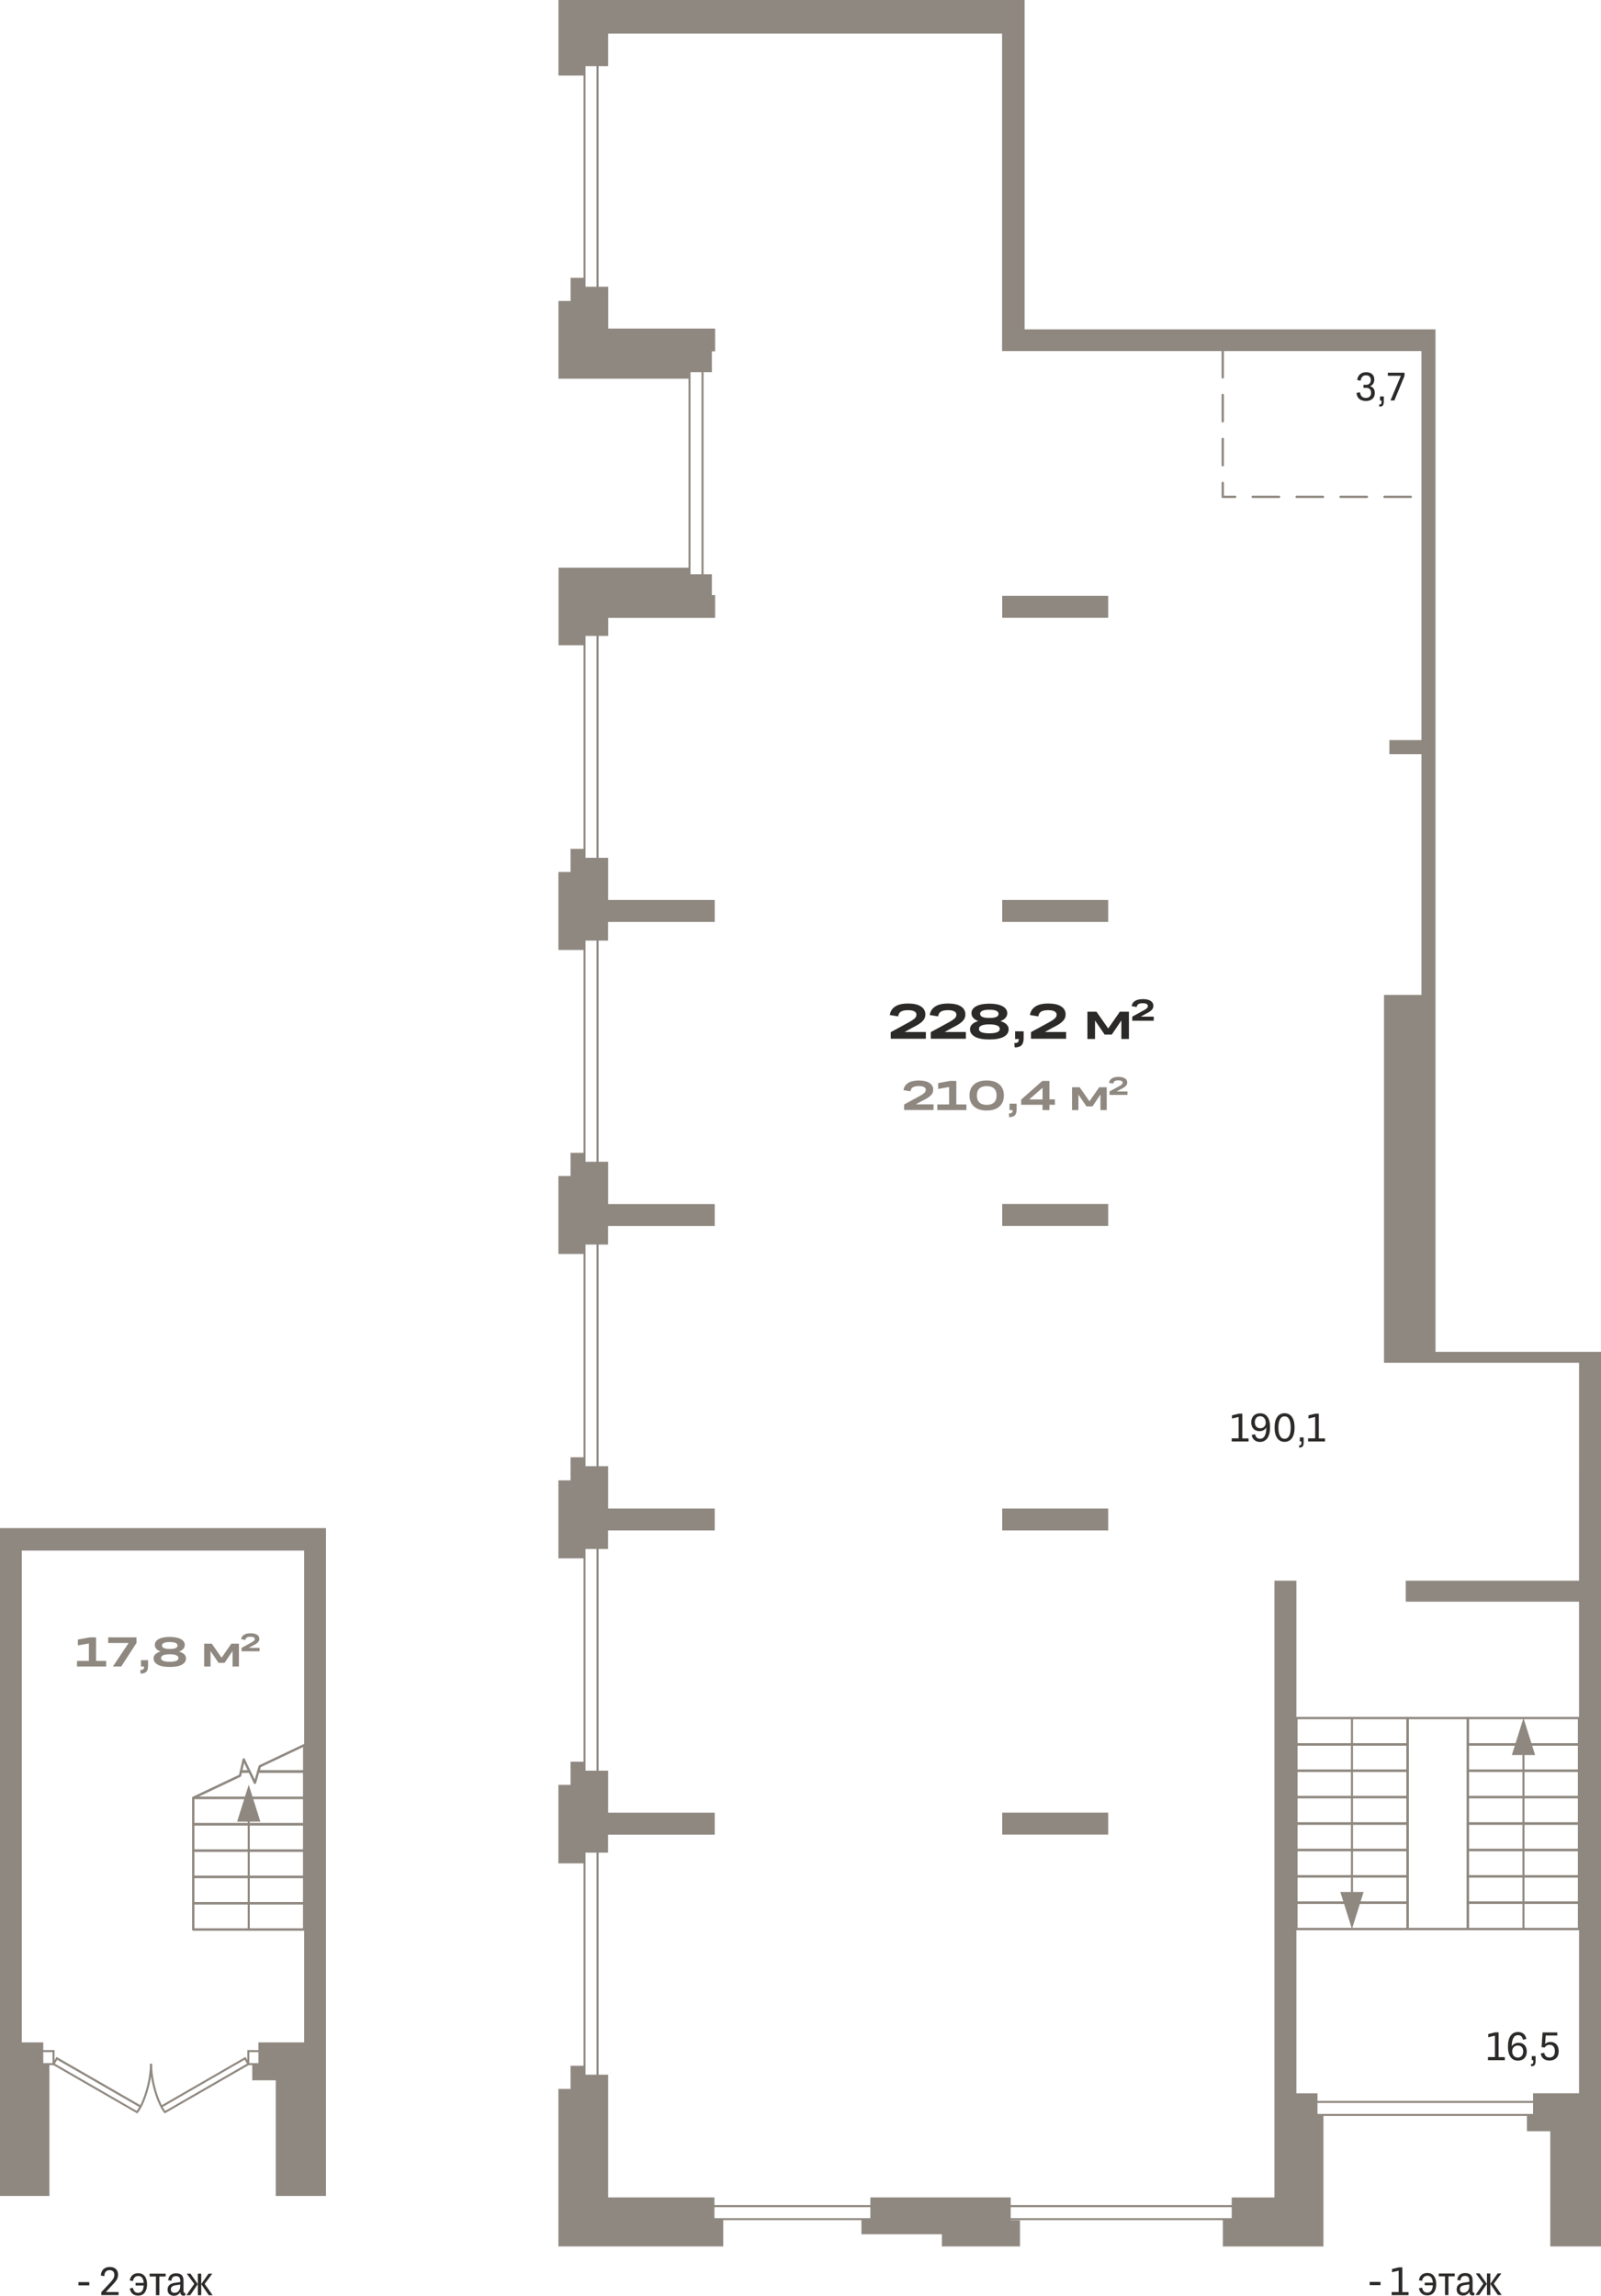 <?xml version="1.0" encoding="utf-8"?>
<!-- Generator: Adobe Illustrator 24.1.2, SVG Export Plug-In . SVG Version: 6.00 Build 0)  -->
<svg version="1.1" id="Слой_1" xmlns="http://www.w3.org/2000/svg" xmlns:xlink="http://www.w3.org/1999/xlink" x="0px" y="0px"
	 viewBox="0 0 2187.1 3135" style="enable-background:new 0 0 2187.1 3135;" xml:space="preserve">
<g>
	<g>
		<path style="fill-rule:evenodd;clip-rule:evenodd;fill:#2C2A28;" d="M1216.7,1409.6l23.5-12.8c3.2-1.7,5.6-3.1,7.3-4.4
			c1.7-1.2,2.8-2.3,3.5-3.4c0.6-1,0.9-2.1,0.9-3.4c0-2-1-3.5-2.9-4.5c-1.9-1.1-4.8-1.6-8.6-1.6c-4.4,0-7.7,0.7-9.8,2.1
			c-2.1,1.4-3.3,3.5-3.6,6.4l-11.5-1.9c0.8-5.1,3.3-9,7.5-11.7c4.2-2.7,10-4,17.5-4c7.5,0,13.3,1.3,17.4,3.9
			c4.1,2.6,6.2,6.2,6.2,10.8c0,1.8-0.2,3.4-0.8,4.8c-0.5,1.4-1.4,2.9-2.8,4.3c-1.3,1.5-3.2,3-5.5,4.5c-2.3,1.5-5.3,3.1-8.9,4.9
			l-10.3,5.7h29v9.2h-48V1409.6L1216.7,1409.6z M1271.3,1409.6l23.5-12.8c3.2-1.7,5.6-3.1,7.3-4.4c1.7-1.2,2.8-2.3,3.5-3.4
			c0.6-1,0.9-2.1,0.9-3.4c0-2-1-3.5-2.9-4.5c-1.9-1.1-4.8-1.6-8.6-1.6c-4.4,0-7.7,0.7-9.8,2.1c-2.1,1.4-3.3,3.5-3.6,6.4l-11.5-1.9
			c0.8-5.1,3.3-9,7.6-11.7c4.2-2.7,10-4,17.5-4c7.5,0,13.3,1.3,17.4,3.9c4.1,2.6,6.2,6.2,6.2,10.8c0,1.8-0.2,3.4-0.8,4.8
			c-0.5,1.4-1.4,2.9-2.8,4.3c-1.3,1.5-3.2,3-5.5,4.5c-2.3,1.5-5.3,3.1-8.9,4.9l-10.3,5.7h29v9.2h-48V1409.6L1271.3,1409.6z
			 M1351.5,1419.5c-8.5,0-15.1-1.2-19.6-3.7c-4.5-2.5-6.8-5.9-6.8-10.3c0-2.6,1-4.8,2.9-6.7c2-1.9,4.8-3.4,8.4-4.4
			c-3-1.1-5.3-2.6-6.9-4.4c-1.6-1.8-2.4-3.9-2.4-6.3c0-4.1,2.2-7.3,6.5-9.6c4.3-2.3,10.3-3.5,17.9-3.5c7.7,0,13.7,1.2,18,3.5
			c4.3,2.3,6.5,5.6,6.5,9.6c0,2.4-0.8,4.5-2.4,6.3c-1.6,1.8-3.9,3.3-6.9,4.5c3.6,1,6.4,2.5,8.3,4.4c2,1.9,2.9,4.1,2.9,6.7
			c0,4.4-2.3,7.9-6.8,10.3C1366.6,1418.3,1360,1419.5,1351.5,1419.5L1351.5,1419.5z M1364.1,1384.6c0-3.8-4.2-5.7-12.6-5.7
			c-8.4,0-12.6,1.9-12.6,5.6c0,3.8,4.2,5.6,12.6,5.6C1359.9,1390.2,1364.1,1388.3,1364.1,1384.6L1364.1,1384.6z M1351.5,1411.1
			c9.5,0,14.3-2,14.3-6c0-4.1-4.8-6.2-14.3-6.2c-9.5,0-14.2,2.1-14.2,6.2C1337.3,1409.1,1342,1411.1,1351.5,1411.1L1351.5,1411.1z
			 M1386.8,1408.4h11.6v9.1c0,4.6-0.9,7.8-2.8,9.8c-1.9,2-5,3-9.4,3.1l-0.5-6c2.4,0,4-0.4,4.8-1.1c0.8-0.8,1.2-2.2,1.2-4.4h-5
			V1408.4L1386.8,1408.4z M1408.2,1409.6l23.5-12.8c3.2-1.7,5.6-3.1,7.3-4.4c1.7-1.2,2.8-2.3,3.5-3.4c0.6-1,0.9-2.1,0.9-3.4
			c0-2-1-3.5-2.9-4.5c-1.9-1.1-4.8-1.6-8.6-1.6c-4.4,0-7.7,0.7-9.8,2.1c-2.1,1.4-3.3,3.5-3.6,6.4l-11.5-1.9c0.8-5.1,3.3-9,7.6-11.7
			c4.2-2.7,10-4,17.5-4c7.5,0,13.3,1.3,17.4,3.9c4.1,2.6,6.2,6.2,6.2,10.8c0,1.8-0.2,3.4-0.8,4.8c-0.5,1.4-1.4,2.9-2.8,4.3
			c-1.3,1.5-3.2,3-5.5,4.5c-2.3,1.5-5.3,3.1-8.9,4.9l-10.3,5.7h29v9.2h-48V1409.6z"/>
		<polygon style="fill-rule:evenodd;clip-rule:evenodd;fill:#2C2A28;" points="1495.9,1418.8 1485.5,1418.8 1485.5,1381.6 
			1497.9,1381.6 1513.9,1404.5 1529.8,1381.6 1542.2,1381.6 1542.2,1418.8 1531.9,1418.8 1531.9,1393.5 1518.8,1412.8 1509,1412.8 
			1495.9,1393.6 		"/>
		<path style="fill-rule:evenodd;clip-rule:evenodd;fill:#2C2A28;" d="M1546.6,1388.4l14.3-7.8c1.9-1,3.4-1.9,4.5-2.7
			c1-0.7,1.7-1.4,2.1-2c0.4-0.6,0.6-1.3,0.6-2.1c0-1.2-0.6-2.1-1.7-2.8c-1.2-0.6-2.9-1-5.3-1c-2.7,0-4.7,0.4-6,1.3
			c-1.3,0.8-2,2.1-2.2,3.9l-7-1.2c0.5-3.1,2-5.5,4.6-7.1c2.6-1.6,6.1-2.5,10.7-2.5c4.6,0,8.1,0.8,10.6,2.4c2.5,1.6,3.8,3.8,3.8,6.6
			c0,1.1-0.2,2.1-0.5,3c-0.3,0.9-0.9,1.7-1.7,2.7c-0.8,0.9-1.9,1.8-3.3,2.7c-1.4,0.9-3.2,1.9-5.4,3l-6.3,3.5h17.7v5.6h-29.3V1388.4z
			"/>
	</g>
	<path style="fill:#8F8880;" d="M2112.8,2889.5h-335.7V2869h335.7V2889.5z M1779.9,2886.8h330.2v-15h-330.2V2886.8z"/>
	<path style="fill:#8F8880;" d="M817.7,2841.3h-20.5v-340.3h20.5V2841.3z M799.9,2838.6h15v-334.8h-15V2838.6z"/>
	<path style="fill:#8F8880;" d="M817.7,2437.5h-20.5v-340.2h20.5V2437.5z M799.9,2434.7h15V2100h-15V2434.7z"/>
	<path style="fill:#8F8880;" d="M817.7,2018.7h-20.5v-340.2h20.5V2018.7z M799.9,2016h15v-334.8h-15V2016z"/>
	<path style="fill:#8F8880;" d="M817.7,1605.9h-20.5v-340.3h20.5V1605.9z M799.9,1603.2h15v-334.8h-15V1603.2z"/>
	<path style="fill:#8F8880;" d="M817.7,1190.8h-20.5V850.6h20.5V1190.8z M799.9,1188.1h15V853.3h-15V1188.1z"/>
	<path style="fill:#8F8880;" d="M817.7,411.1h-20.5V70.9h20.5V411.1z M799.9,408.4h15V73.6h-15V408.4z"/>
	<path style="fill:#8F8880;" d="M961.1,830.8h-20.5V490.6h20.5V830.8z M943.3,828.1h15V493.3h-15V828.1z"/>
	<path style="fill:#8F8880;" d="M1702.6,3031.8H874.9v-20.5h827.7V3031.8z M877.7,3029.1h822.2v-15H877.7V3029.1z"/>
	<path style="fill:#8F8880;" d="M1922.8,2491.9H1771c-0.9,0-1.6-0.7-1.6-1.6v-36c0-0.9,0.7-1.6,1.6-1.6h151.9c0.9,0,1.6,0.7,1.6,1.6
		v36C1924.5,2491.1,1923.7,2491.9,1922.8,2491.9z M1772.6,2488.6h148.6v-32.8h-148.6V2488.6z"/>
	<path style="fill:#8F8880;" d="M2157.1,2527.9h-151.9c-0.9,0-1.6-0.7-1.6-1.6v-36c0-0.9,0.7-1.6,1.6-1.6h151.9
		c0.9,0,1.6,0.7,1.6,1.6v36C2158.8,2527.2,2158,2527.9,2157.1,2527.9z M2006.9,2524.6h148.6v-32.8h-148.6V2524.6z"/>
	<path style="fill:#8F8880;" d="M1922.8,2635.9H1771c-0.9,0-1.6-0.7-1.6-1.6v-36c0-0.9,0.7-1.6,1.6-1.6h151.9c0.9,0,1.6,0.7,1.6,1.6
		v36C1924.5,2635.2,1923.7,2635.9,1922.8,2635.9z M1772.6,2632.7h148.6v-32.8h-148.6V2632.7z"/>
	<path style="fill:#8F8880;" d="M2157.1,2383.8h-151.9c-0.9,0-1.6-0.7-1.6-1.6v-36c0-0.9,0.7-1.6,1.6-1.6h151.9
		c0.9,0,1.6,0.7,1.6,1.6v36C2158.8,2383.1,2158,2383.8,2157.1,2383.8z M2006.9,2380.6h148.6v-32.8h-148.6V2380.6z"/>
	<path style="fill:#8F8880;" d="M2005.2,2635.9h-82.4c-0.9,0-1.6-0.7-1.6-1.6v-288.1c0-0.9,0.7-1.6,1.6-1.6h82.4
		c0.9,0,1.6,0.7,1.6,1.6v288.1C2006.9,2635.2,2006.1,2635.9,2005.2,2635.9z M1924.5,2632.7h79.2v-284.9h-79.2V2632.7z"/>
	<path style="fill:#8F8880;" d="M1922.8,2455.8H1771c-0.9,0-1.6-0.7-1.6-1.6v-36c0-0.9,0.7-1.6,1.6-1.6h151.9c0.9,0,1.6,0.7,1.6,1.6
		v36C1924.5,2455.1,1923.7,2455.8,1922.8,2455.8z M1772.6,2452.6h148.6v-32.8h-148.6V2452.6z"/>
	<path style="fill:#8F8880;" d="M2157.1,2563.9h-151.9c-0.9,0-1.6-0.7-1.6-1.6v-36c0-0.9,0.7-1.6,1.6-1.6h151.9
		c0.9,0,1.6,0.7,1.6,1.6v36C2158.8,2563.2,2158,2563.9,2157.1,2563.9z M2006.9,2560.7h148.6v-32.8h-148.6V2560.7z"/>
	<path style="fill:#8F8880;" d="M1922.8,2599.9H1771c-0.9,0-1.6-0.7-1.6-1.6v-36c0-0.9,0.7-1.6,1.6-1.6h151.9c0.9,0,1.6,0.7,1.6,1.6
		v36C1924.5,2599.2,1923.7,2599.9,1922.8,2599.9z M1772.6,2596.7h148.6v-32.8h-148.6V2596.7z"/>
	<path style="fill:#8F8880;" d="M2157.1,2419.8h-151.9c-0.9,0-1.6-0.7-1.6-1.6v-36c0-0.9,0.7-1.6,1.6-1.6h151.9
		c0.9,0,1.6,0.7,1.6,1.6v36C2158.8,2419.1,2158,2419.8,2157.1,2419.8z M2006.9,2416.6h148.6v-32.8h-148.6V2416.6z"/>
	<path style="fill:#8F8880;" d="M1922.8,2419.8H1771c-0.9,0-1.6-0.7-1.6-1.6v-36c0-0.9,0.7-1.6,1.6-1.6h151.9c0.9,0,1.6,0.7,1.6,1.6
		v36C1924.5,2419.1,1923.7,2419.8,1922.8,2419.8z M1772.6,2416.6h148.6v-32.8h-148.6V2416.6z"/>
	<path style="fill:#8F8880;" d="M2157.1,2599.9h-151.9c-0.9,0-1.6-0.7-1.6-1.6v-36c0-0.9,0.7-1.6,1.6-1.6h151.9
		c0.9,0,1.6,0.7,1.6,1.6v36C2158.8,2599.2,2158,2599.9,2157.1,2599.9z M2006.9,2596.7h148.6v-32.8h-148.6V2596.7z"/>
	<path style="fill:#8F8880;" d="M1922.8,2563.9H1771c-0.9,0-1.6-0.7-1.6-1.6v-36c0-0.9,0.7-1.6,1.6-1.6h151.9c0.9,0,1.6,0.7,1.6,1.6
		v36C1924.5,2563.2,1923.7,2563.9,1922.8,2563.9z M1772.6,2560.7h148.6v-32.8h-148.6V2560.7z"/>
	<path style="fill:#8F8880;" d="M2157.1,2455.8h-151.9c-0.9,0-1.6-0.7-1.6-1.6v-36c0-0.9,0.7-1.6,1.6-1.6h151.9
		c0.9,0,1.6,0.7,1.6,1.6v36C2158.8,2455.1,2158,2455.8,2157.1,2455.8z M2006.9,2452.6h148.6v-32.8h-148.6V2452.6z"/>
	<path style="fill:#8F8880;" d="M1922.8,2383.8H1771c-0.9,0-1.6-0.7-1.6-1.6v-36c0-0.9,0.7-1.6,1.6-1.6h151.9c0.9,0,1.6,0.7,1.6,1.6
		v36C1924.5,2383.1,1923.7,2383.8,1922.8,2383.8z M1772.6,2380.6h148.6v-32.8h-148.6V2380.6z"/>
	<path style="fill:#8F8880;" d="M2157.1,2635.9h-151.9c-0.9,0-1.6-0.7-1.6-1.6v-36c0-0.9,0.7-1.6,1.6-1.6h151.9
		c0.9,0,1.6,0.7,1.6,1.6v36C2158.8,2635.2,2158,2635.9,2157.1,2635.9z M2006.9,2632.7h148.6v-32.8h-148.6V2632.7z"/>
	<path style="fill:#8F8880;" d="M1922.8,2527.9H1771c-0.9,0-1.6-0.7-1.6-1.6v-36c0-0.9,0.7-1.6,1.6-1.6h151.9c0.9,0,1.6,0.7,1.6,1.6
		v36C1924.5,2527.2,1923.7,2527.9,1922.8,2527.9z M1772.6,2524.6h148.6v-32.8h-148.6V2524.6z"/>
	<path style="fill:#8F8880;" d="M2157.1,2491.9h-151.9c-0.9,0-1.6-0.7-1.6-1.6v-36c0-0.9,0.7-1.6,1.6-1.6h151.9
		c0.9,0,1.6,0.7,1.6,1.6v36C2158.8,2491.1,2158,2491.9,2157.1,2491.9z M2006.9,2488.6h148.6v-32.8h-148.6V2488.6z"/>
	<path style="fill:#8F8880;" d="M1927.3,680.1h-36c-0.9,0-1.6-0.7-1.6-1.6s0.7-1.6,1.6-1.6h36c0.9,0,1.6,0.7,1.6,1.6
		S1928.2,680.1,1927.3,680.1z M1867.3,680.1h-36c-0.9,0-1.6-0.7-1.6-1.6s0.7-1.6,1.6-1.6h36c0.9,0,1.6,0.7,1.6,1.6
		S1868.2,680.1,1867.3,680.1z M1807.3,680.1h-36c-0.9,0-1.6-0.7-1.6-1.6s0.7-1.6,1.6-1.6h36c0.9,0,1.6,0.7,1.6,1.6
		S1808.2,680.1,1807.3,680.1z M1747.3,680.1h-36c-0.9,0-1.6-0.7-1.6-1.6s0.7-1.6,1.6-1.6h36c0.9,0,1.6,0.7,1.6,1.6
		S1748.2,680.1,1747.3,680.1z M1687.3,680.1h-16.9c-0.9,0-1.6-0.7-1.6-1.6v-19c0-0.9,0.7-1.6,1.6-1.6s1.6,0.7,1.6,1.6v17.4h15.3
		c0.9,0,1.6,0.7,1.6,1.6S1688.2,680.1,1687.3,680.1z M1670.4,637c-0.9,0-1.6-0.7-1.6-1.6v-36c0-0.9,0.7-1.6,1.6-1.6s1.6,0.7,1.6,1.6
		v36C1672,636.3,1671.3,637,1670.4,637z M1670.4,577c-0.9,0-1.6-0.7-1.6-1.6v-36c0-0.9,0.7-1.6,1.6-1.6s1.6,0.7,1.6,1.6v36
		C1672,576.3,1671.3,577,1670.4,577z M1670.4,517c-0.9,0-1.6-0.7-1.6-1.6v-36c0-0.9,0.7-1.6,1.6-1.6s1.6,0.7,1.6,1.6v36
		C1672,516.3,1671.3,517,1670.4,517z"/>
	<path style="fill:#8F8880;" d="M1846.9,2610.4c-0.8,0-1.4-0.6-1.4-1.4v-262.9c0-0.8,0.6-1.4,1.4-1.4s1.4,0.6,1.4,1.4V2609
		C1848.3,2609.8,1847.7,2610.4,1846.9,2610.4z"/>
	<path style="fill:#8F8880;" d="M2081.2,2635.7c-0.8,0-1.4-0.6-1.4-1.4v-262.9c0-0.8,0.6-1.4,1.4-1.4s1.4,0.6,1.4,1.4v262.9
		C2082.6,2635.1,2081.9,2635.7,2081.2,2635.7z"/>
	<polygon style="fill-rule:evenodd;clip-rule:evenodd;fill:#8F8880;" points="1862.8,2583.7 1846.9,2634.3 1831,2583.7 	"/>
	<polygon style="fill-rule:evenodd;clip-rule:evenodd;fill:#8F8880;" points="2097.1,2396.7 2081.2,2346.2 2065.3,2396.7 	"/>
	<path style="fill-rule:evenodd;clip-rule:evenodd;fill:#8F8880;" d="M2187.1,1846.3v14.8v997.5v4.2v138.1v66.8h-16.3h-18.5h-34.5
		v-157.3h-31.9v-22.1h8.4v-29.7h23.4h18.8h20.6v-671.3h-236.7v-28.7h236.7V1861h-266.4v-5.9v-8.9v-468.7v-18.8h51.1v-328.8H1898
		v-19.2h43.8V479.4h-542.1h-30.8v-29.5V45.9H830.8v26.3v18.2h-32.3v12.8h-35.6V90.5V72.2v-7V40.1V0h67.9h455.8h113.1v45.9v174.9v229
		h542.1h19.2v29.5v5.7v525.7v19.2v187.3v141.5v13.1v5.6v468.7H2187.1L2187.1,1846.3z M830.8,2475.3v-15.1v-8.2v-34h-32.3v-12.2
		h-19.1v31.6h-16.6v14.7v23.3v4.2v12v15v23.3v14.7h35.6V2530h32.3v-24.6h145.7v-30H830.8L830.8,2475.3z M830.8,2060v-15.6v-9v-33.2
		h-32.3V1990h-19.1v31.6h-16.6v13.9v24.1v5.3v10.2v15v25.2v12.8h35.6v-12.8h32.3V2090h145.7v-30H830.8L830.8,2060z M830.8,1644.2
		v-15.5v-9v-33.2h-32.3v-12.2h-19.1v31.6h-16.6v13.9v24.1v5.3v10.2v15v25.2v12.8h35.6v-12.8h32.3v-25.3h145.7v-30H830.8
		L830.8,1644.2z M830.8,1229v-15.4v-9v-33.2h-32.3v-12.2h-19.1v31.6h-16.6v13.9v24.1v5.3v10.2v15v25.2v12.8h35.6v-12.8h32.3V1259
		h145.7v-30H830.8L830.8,1229z M1369.1,2475.3v30h144.8v-30H1369.1L1369.1,2475.3z M1369.1,2060v30h144.8v-30H1369.1L1369.1,2060z
		 M1369.1,1644.2v30h144.8v-30H1369.1L1369.1,1644.2z M1369.1,1229v30h144.8v-30H1369.1L1369.1,1229z M1513.9,843.7v-30h-144.8v30
		H1513.9L1513.9,843.7z M1230.4,3051.1h56.3v16.6h15.3h15.1h11h4.1h19.8h28.7h12.7V3032h-12.7v-31.2h-48.5h-8.8h-6.2h-15.1h-70.9
		h-7.2h-35v29.7h-12.2v20.6h47.2H1230.4L1230.4,3051.1z M1771,2858.5v-699.9h-30v699.9v17.5v23.3v25.9v75.7h-58.4v29.7h-12.1v37.2
		h30.8h22.9h83.7v-38.1v-10.2v-109v-11.1v-11.1h-8.1v-29.7h-9H1771L1771,2858.5z M972.5,784.2H942v-9h-179v13.4v24.6v4.8v10.2v15
		v25.2v12.8h35.6v-12.8h32.3v-24.6h146v-31.1h-4.4V784.2L972.5,784.2z M972.5,508.3v-28.5h4.4v-31.1h-146v-14.9v-9v-33.2h-32.3
		v-12.2h-19.1V411h-16.6v13.9v23.8v0.3v8.9v6.5v14.8v0.5v28.5v9h179v-9H972.5L972.5,508.3z M830.8,2926.8v-15v-36.4v-8.2v-34h-32.3
		v-12.2h-19.1v31.6h-16.6v14.7v23.3v21.2v15v140.9h27.7v0h143.8h22.9h30.8v-37.2H976v-29.7H830.8V2926.8z"/>
	<path style="fill-rule:evenodd;clip-rule:evenodd;fill:#2C2A28;" d="M2032.7,2813.3v-4.2h9.5v-29.2l-9.1,2.2v-4.4l9.4-2.3h4.7v33.8
		h8.5v4.2H2032.7L2032.7,2813.3z M2060,2794.9c0-6.5,1.2-11.5,3.6-14.9c2.4-3.4,5.8-5.1,10.2-5.1c3,0,5.4,0.8,7.4,2.4
		c2,1.6,3.3,4,4,7.1l-4.7,1c-0.9-4.2-3.2-6.2-6.8-6.2c-2.8,0-4.9,1.3-6.3,3.8c-1.4,2.5-2.2,6.4-2.3,11.5c0.9-1.5,2.2-2.7,3.8-3.6
		c1.6-0.9,3.5-1.3,5.6-1.3c3.4,0,6.2,1.1,8.2,3.2c2,2.2,3,5.1,3,8.8c0,2.5-0.5,4.7-1.5,6.6c-1,1.9-2.4,3.3-4.2,4.3
		c-1.8,1-3.9,1.5-6.4,1.5c-4.3,0-7.7-1.6-10-4.9C2061.2,2805.7,2060,2801,2060,2794.9L2060,2794.9z M2073.5,2809.8
		c2.2,0,4-0.7,5.3-2.2c1.3-1.5,2-3.5,2-6c0-2.6-0.6-4.6-1.9-6c-1.3-1.5-3.1-2.2-5.5-2.2c-1.4,0-2.7,0.3-3.9,1
		c-1.1,0.7-2,1.5-2.7,2.7c-0.7,1.1-1,2.4-1,3.8c0,2.7,0.7,4.9,2.1,6.6C2069.3,2808.9,2071.2,2809.8,2073.5,2809.8L2073.5,2809.8z
		 M2092.5,2807.8h5.2v6.9c0,2.6-0.5,4.5-1.4,5.5c-0.9,1-2.5,1.5-4.7,1.5l-0.3-2.9c1.3,0,2.1-0.2,2.6-0.7c0.5-0.5,0.7-1.5,0.7-3v-1.8
		h-2.1V2807.8L2092.5,2807.8z M2116.8,2813.9c-3.3,0-6-0.8-8.1-2.4c-2.1-1.6-3.4-4-4-7.2l4.8-1c0.4,2.1,1.2,3.7,2.4,4.8
		c1.2,1.1,2.8,1.6,4.8,1.6c2.4,0,4.2-0.7,5.5-2.2c1.3-1.5,1.9-3.6,1.9-6.3c0-2.8-0.6-4.9-1.9-6.5c-1.2-1.5-3-2.3-5.2-2.3
		c-3,0-5.3,1.2-6.8,3.7l-4.3-0.5l1.4-20.1h20.1v4.2h-15.8l-0.9,11.5c1.9-1.8,4.4-2.7,7.3-2.7c3.4,0,6.1,1.1,8.2,3.3
		c2,2.2,3.1,5.3,3.1,9.3c0,4.1-1.1,7.2-3.4,9.5C2123.6,2812.8,2120.5,2813.9,2116.8,2813.9z"/>
	<path style="fill-rule:evenodd;clip-rule:evenodd;fill:#2C2A28;" d="M1878.1,536.7c0,3.4-1.1,6.1-3.3,8c-2.2,1.9-5.1,2.9-8.8,2.9
		c-3.7,0-6.6-0.9-8.9-2.7c-2.3-1.8-3.6-4.5-4-8.3l4.8-0.9c0.6,5.1,3.3,7.7,8,7.7c2.2,0,4-0.6,5.2-1.8c1.2-1.2,1.9-2.9,1.9-5.2
		c0-2.2-0.6-3.8-1.7-5c-1.2-1.2-2.8-1.8-5-1.8h-3.7v-4.1h3.7c2,0,3.5-0.6,4.6-1.7c1.1-1.1,1.7-2.8,1.7-4.9c0-2-0.6-3.5-1.7-4.7
		c-1.1-1.1-2.8-1.7-4.9-1.7c-2,0-3.6,0.6-4.9,1.9c-1.3,1.3-2.1,3.1-2.4,5.5l-4.7-1c0.5-3.3,1.8-5.9,3.9-7.8c2.1-1.9,4.9-2.8,8.3-2.8
		c3.5,0,6.2,0.9,8.2,2.6c2,1.7,3,4.1,3,7.2c0,2.3-0.5,4.2-1.5,5.8c-1,1.6-2.4,2.7-4.3,3.4C1875.9,528.7,1878.1,531.8,1878.1,536.7
		L1878.1,536.7z M1885.2,541.4h5.2v6.9c0,2.6-0.5,4.5-1.4,5.5c-0.9,1-2.5,1.5-4.7,1.5l-0.3-2.9c1.3,0,2.1-0.2,2.6-0.7
		c0.5-0.5,0.7-1.5,0.7-3V547h-2.1V541.4L1885.2,541.4z M1918.7,513.2l-13.9,33.7h-5.3l14.2-33.7h-17.8V509h22.8V513.2z"/>
	<path style="fill-rule:evenodd;clip-rule:evenodd;fill:#2C2A28;" d="M1682.6,1968.4v-4.2h9.5V1935l-9.1,2.2v-4.4l9.4-2.3h4.7v33.8
		h8.5v4.2H1682.6L1682.6,1968.4z M1735,1948.9c0,6.5-1.2,11.5-3.6,15c-2.4,3.4-5.8,5.2-10.2,5.2c-3,0-5.4-0.8-7.4-2.4
		c-2-1.6-3.3-4-4-7.1l4.7-1c0.4,2,1.2,3.5,2.4,4.6c1.2,1.1,2.6,1.6,4.4,1.6c5.6,0,8.5-5.1,8.6-15.3c-0.9,1.5-2.2,2.7-3.8,3.6
		c-1.6,0.9-3.4,1.3-5.5,1.3c-3.4,0-6.2-1.1-8.2-3.2c-2-2.1-3.1-5.1-3.1-8.8c0-2.5,0.5-4.7,1.5-6.6c1-1.9,2.4-3.3,4.3-4.3
		c1.8-1,4-1.5,6.4-1.5c4.3,0,7.7,1.6,10,4.9C1733.8,1938.1,1735,1942.8,1735,1948.9L1735,1948.9z M1721.5,1934c-2.2,0-4,0.7-5.3,2.2
		c-1.3,1.5-2,3.5-2,5.9c0,2.6,0.7,4.6,2,6.1c1.3,1.4,3.1,2.2,5.4,2.2c2.2,0,4-0.7,5.4-2.1c1.4-1.4,2.1-3.2,2.1-5.3
		c0-2.7-0.7-4.9-2.1-6.5C1725.7,1934.9,1723.8,1934,1721.5,1934L1721.5,1934z M1754.8,1969c-4.3,0-7.6-1.7-10-5.1
		c-2.4-3.4-3.6-8.2-3.6-14.4c0-6.3,1.2-11.1,3.6-14.5c2.4-3.4,5.7-5.1,10-5.1c4.3,0,7.7,1.7,10.1,5.1c2.4,3.4,3.6,8.2,3.6,14.5
		c0,6.2-1.2,11-3.6,14.4C1762.5,1967.3,1759.1,1969,1754.8,1969L1754.8,1969z M1754.8,1964.8c2.8,0,4.9-1.3,6.3-3.9
		c1.4-2.6,2.1-6.4,2.1-11.4c0-5-0.7-8.8-2.1-11.4c-1.4-2.6-3.5-3.9-6.3-3.9c-2.7,0-4.8,1.3-6.2,3.9c-1.4,2.6-2.2,6.4-2.2,11.4
		c0,5,0.7,8.8,2.2,11.4C1750,1963.5,1752.1,1964.8,1754.8,1964.8L1754.8,1964.8z M1775.7,1962.9h5.2v6.9c0,2.6-0.5,4.5-1.4,5.5
		c-0.9,1-2.5,1.5-4.7,1.5l-0.3-2.9c1.3,0,2.1-0.2,2.6-0.7c0.5-0.5,0.7-1.5,0.7-3v-1.8h-2.1V1962.9L1775.7,1962.9z M1787,1968.4v-4.2
		h9.6V1935l-9.1,2.2v-4.4l9.4-2.3h4.7v33.8h8.5v4.2H1787z"/>
	<g>
		<path style="fill-rule:evenodd;clip-rule:evenodd;fill:#8F8880;" d="M105.2,2275.8v-7.7h16.2v-23.8l-15,2.7v-8l16.2-3h8.6v32.1
			h13.8v7.7H105.2L105.2,2275.8z M186.5,2243.6l-20.9,32.2h-11.4l21.5-32.1h-27.9v-7.7h38.7V2243.6L186.5,2243.6z M192.6,2267.1h9.7
			v7.6c0,3.8-0.8,6.5-2.3,8.2c-1.6,1.7-4.2,2.5-7.9,2.6l-0.4-5c2,0,3.4-0.3,4.1-1c0.7-0.6,1-1.9,1-3.7h-4.2V2267.1L192.6,2267.1z
			 M231.9,2276.4c-7.1,0-12.6-1-16.4-3.1c-3.8-2.1-5.7-5-5.7-8.7c0-2.2,0.8-4,2.5-5.6c1.6-1.6,4-2.8,7-3.7c-2.5-0.9-4.4-2.2-5.8-3.7
			c-1.3-1.5-2-3.3-2-5.3c0-3.4,1.8-6.1,5.4-8c3.6-2,8.6-2.9,15-2.9c6.4,0,11.4,1,15.1,2.9c3.6,2,5.4,4.7,5.4,8.1c0,2-0.7,3.7-2,5.3
			c-1.3,1.5-3.3,2.8-5.8,3.7c3,0.9,5.3,2.1,7,3.6c1.6,1.6,2.5,3.5,2.5,5.6c0,3.7-1.9,6.6-5.7,8.7
			C244.6,2275.4,239.1,2276.4,231.9,2276.4L231.9,2276.4z M242.5,2247.2c0-3.2-3.5-4.8-10.6-4.8c-7,0-10.6,1.6-10.6,4.7
			c0,3.1,3.5,4.7,10.6,4.7C239,2251.8,242.5,2250.3,242.5,2247.2L242.5,2247.2z M231.9,2269.3c8,0,11.9-1.7,11.9-5
			c0-3.4-4-5.2-11.9-5.2c-7.9,0-11.9,1.7-11.9,5.2C220,2267.7,224,2269.3,231.9,2269.3z"/>
		<polygon style="fill-rule:evenodd;clip-rule:evenodd;fill:#8F8880;" points="287.6,2275.8 278.9,2275.8 278.9,2244.6 
			289.3,2244.6 302.7,2263.8 316,2244.6 326.4,2244.6 326.4,2275.8 317.7,2275.8 317.7,2254.6 306.8,2270.8 298.6,2270.8 
			287.6,2254.7 		"/>
		<path style="fill-rule:evenodd;clip-rule:evenodd;fill:#8F8880;" d="M330,2250.3l12-6.5c1.6-0.9,2.9-1.6,3.7-2.2
			c0.9-0.6,1.5-1.2,1.8-1.7c0.3-0.5,0.5-1.1,0.5-1.7c0-1-0.5-1.8-1.5-2.3c-1-0.5-2.4-0.8-4.4-0.8c-2.2,0-3.9,0.4-5,1.1
			c-1.1,0.7-1.7,1.8-1.8,3.3l-5.9-1c0.4-2.6,1.7-4.6,3.9-6c2.2-1.4,5.1-2.1,8.9-2.1c3.8,0,6.8,0.7,8.9,2c2.1,1.3,3.2,3.2,3.2,5.5
			c0,0.9-0.1,1.8-0.4,2.5c-0.3,0.7-0.7,1.5-1.4,2.2c-0.7,0.8-1.6,1.5-2.8,2.3c-1.2,0.8-2.7,1.6-4.6,2.5l-5.3,2.9h14.8v4.7H330
			V2250.3z"/>
	</g>
	<g>
		<path style="fill:#8F8880;" d="M74.5,2820.1H38v-20.5h36.5V2820.1z M40.8,2817.4h31v-15h-31V2817.4z"/>
		<path style="fill:#8F8880;" d="M374.4,2820.1h-36.5v-20.5h36.5V2820.1z M340.6,2817.4h31v-15h-31V2817.4z"/>
		<g>
			<path style="fill:#8F8880;" d="M415.5,2528.7H264c-0.9,0-1.6-0.7-1.6-1.6v-35.9c0-0.9,0.7-1.6,1.6-1.6h151.6
				c0.9,0,1.6,0.7,1.6,1.6v35.9C417.2,2528,416.4,2528.7,415.5,2528.7z M265.6,2525.5h148.3v-32.7H265.6V2525.5z"/>
			<path style="fill:#8F8880;" d="M415.5,2564.7H264c-0.9,0-1.6-0.7-1.6-1.6v-35.9c0-0.9,0.7-1.6,1.6-1.6h151.6
				c0.9,0,1.6,0.7,1.6,1.6v35.9C417.2,2563.9,416.4,2564.7,415.5,2564.7z M265.6,2561.4h148.3v-32.7H265.6V2561.4z"/>
			<path style="fill:#8F8880;" d="M415.5,2420.9h-62.7c-0.5,0-1-0.2-1.3-0.7c-0.3-0.4-0.4-0.9-0.3-1.4l2.1-7.2
				c0.1-0.4,0.4-0.8,0.9-1l60.6-28.8c0.5-0.2,1.1-0.2,1.6,0.1c0.5,0.3,0.8,0.8,0.8,1.4v35.9C417.2,2420.1,416.4,2420.9,415.5,2420.9
				z M355,2417.6h59v-31.8l-57.7,27.4L355,2417.6z M340.9,2420.9h-11.7c-0.5,0-1-0.2-1.3-0.6s-0.4-0.9-0.3-1.4l3.8-16.6
				c0.2-0.7,0.7-1.2,1.4-1.3c0.7-0.1,1.3,0.3,1.6,0.9l7.9,16.6c0.2,0.5,0.2,1.1-0.1,1.6C342,2420.6,341.5,2420.9,340.9,2420.9z
				 M331.2,2417.6h7.1l-4.8-10L331.2,2417.6z"/>
			<path style="fill:#8F8880;" d="M415.5,2600.6H264c-0.9,0-1.6-0.7-1.6-1.6V2563c0-0.9,0.7-1.6,1.6-1.6h151.6
				c0.9,0,1.6,0.7,1.6,1.6v35.9C417.2,2599.9,416.4,2600.6,415.5,2600.6z M265.6,2597.4h148.3v-32.7H265.6V2597.4z"/>
			<path style="fill:#8F8880;" d="M415.5,2456.8H264c-0.8,0-1.4-0.5-1.6-1.3c-0.2-0.7,0.2-1.5,0.9-1.8l63.2-30l1.1-4.9
				c0.2-0.7,0.8-1.3,1.6-1.3h11.7c0.6,0,1.2,0.4,1.5,0.9l5.6,11.6l3.3-11.3c0.2-0.7,0.8-1.2,1.6-1.2h62.7c0.9,0,1.6,0.7,1.6,1.6
				v35.9C417.2,2456.1,416.4,2456.8,415.5,2456.8z M271.2,2453.6h142.7v-32.7H354l-4.2,14.2c-0.2,0.6-0.8,1.1-1.4,1.2
				c-0.6,0.1-1.3-0.3-1.6-0.9l-6.9-14.5h-9.4l-1,4.4c-0.1,0.5-0.4,0.9-0.9,1.1L271.2,2453.6z"/>
			<path style="fill:#8F8880;" d="M415.5,2636.6H264c-0.9,0-1.6-0.7-1.6-1.6V2599c0-0.9,0.7-1.6,1.6-1.6h151.6
				c0.9,0,1.6,0.7,1.6,1.6v35.9C417.2,2635.8,416.4,2636.6,415.5,2636.6z M265.6,2633.3h148.3v-32.7H265.6V2633.3z"/>
			<path style="fill:#8F8880;" d="M415.5,2492.8H264c-0.9,0-1.6-0.7-1.6-1.6v-35.9c0-0.9,0.7-1.6,1.6-1.6h151.6
				c0.9,0,1.6,0.7,1.6,1.6v35.9C417.2,2492,416.4,2492.8,415.5,2492.8z M265.6,2489.5h148.3v-32.7H265.6V2489.5z"/>
		</g>
		<path style="fill:#8F8880;" d="M339.8,2636.3c-0.8,0-1.4-0.6-1.4-1.4v-172.5c0-0.8,0.6-1.4,1.4-1.4s1.4,0.6,1.4,1.4v172.5
			C341.1,2635.7,340.5,2636.3,339.8,2636.3z"/>
		<polygon style="fill-rule:evenodd;clip-rule:evenodd;fill:#8F8880;" points="355.7,2487.7 339.8,2437.2 323.9,2487.7 		"/>
		<path style="fill:#8F8880;" d="M187.4,2886.1l-1-0.6l-115.1-66.3l5.9-10.3l114.4,65.9c7-13.8,13.3-36.8,13.3-56.4l2.8,0
			c-0.1,25.2-10.3,56-19.4,66.8L187.4,2886.1z M75,2818.2l111.7,64.4c1.1-1.5,2.3-3.3,3.5-5.3l-112.1-64.5L75,2818.2z"/>
		<path style="fill:#8F8880;" d="M225,2886.1l-0.7-0.9c-9.1-10.8-19.4-41.6-19.4-66.8l2.8,0c0,19.6,6.3,42.6,13.3,56.4l114.4-65.9
			l5.9,10.3L225,2886.1z M222.2,2877.3c1.1,2.1,2.3,3.8,3.5,5.3l111.7-64.4l-3.1-5.5L222.2,2877.3z"/>
		<polygon style="fill-rule:evenodd;clip-rule:evenodd;fill:#8F8880;" points="445.3,2086.8 445.3,2117.5 445.3,2928.8 
			445.3,2998.8 427.3,2998.8 415.5,2998.8 403.8,2998.8 376.7,2998.8 376.7,2840.9 344.6,2840.9 344.6,2818.7 353,2818.7 
			353,2789.1 385.8,2789.1 395.2,2789.1 415.5,2789.1 415.5,2117.5 29.8,2117.5 29.8,2789.1 59.1,2789.1 59.1,2818.7 67.5,2818.7 
			67.5,2998.8 34.6,2998.8 29.8,2998.8 16.9,2998.8 0,2998.8 0,2928.8 0,2117.5 0,2086.8 		"/>
	</g>
	<g>
		<path style="fill-rule:evenodd;clip-rule:evenodd;fill:#8F8880;" d="M1235.3,1508.2l19.6-10.7c2.7-1.4,4.7-2.6,6.1-3.6
			c1.4-1,2.4-2,2.9-2.8c0.5-0.8,0.8-1.8,0.8-2.8c0-1.6-0.8-2.9-2.4-3.8c-1.6-0.9-4-1.3-7.2-1.3c-3.7,0-6.4,0.6-8.2,1.7
			c-1.8,1.2-2.8,2.9-3,5.4l-9.7-1.6c0.7-4.3,2.8-7.5,6.3-9.8c3.5-2.2,8.4-3.4,14.6-3.4c6.2,0,11.1,1.1,14.5,3.3
			c3.4,2.2,5.2,5.2,5.2,9c0,1.5-0.2,2.9-0.6,4.1c-0.4,1.2-1.2,2.4-2.3,3.6s-2.6,2.5-4.6,3.7c-1.9,1.3-4.4,2.6-7.5,4.1l-8.7,4.8h24.2
			v7.7h-40.2V1508.2L1235.3,1508.2z M1280.4,1515.9v-7.7h16.2v-23.8l-15,2.7v-8l16.2-3h8.6v32.1h13.8v7.7H1280.4L1280.4,1515.9z
			 M1365.2,1511.1c-4.1,3.6-9.9,5.4-17.3,5.4c-7.4,0-13.2-1.8-17.3-5.4c-4.1-3.6-6.2-8.7-6.2-15.1c0-6.4,2.1-11.5,6.2-15.1
			c4.1-3.6,9.9-5.4,17.3-5.4c7.4,0,13.2,1.8,17.3,5.4c4.1,3.6,6.2,8.6,6.2,15.1C1371.4,1502.5,1369.3,1507.5,1365.2,1511.1
			L1365.2,1511.1z M1347.9,1508.8c4.4,0,7.8-1.1,10.1-3.3c2.3-2.2,3.4-5.4,3.4-9.5c0-4.2-1.1-7.3-3.4-9.5c-2.3-2.2-5.6-3.3-10.1-3.3
			c-4.4,0-7.7,1.1-10,3.3c-2.3,2.2-3.4,5.4-3.4,9.5c0,4.2,1.1,7.3,3.4,9.5C1340.1,1507.7,1343.5,1508.8,1347.9,1508.8L1347.9,1508.8
			z M1379.1,1507.2h9.7v7.6c0,3.8-0.8,6.5-2.3,8.2c-1.6,1.7-4.2,2.5-7.9,2.6l-0.4-5c2,0,3.4-0.3,4.1-1c0.7-0.6,1-1.9,1-3.7h-4.2
			V1507.2L1379.1,1507.2z M1433.6,1515.9h-9.4v-7.2H1395v-7.1l28.9-25.5h9.7v25.2h7.5v7.4h-7.5V1515.9L1433.6,1515.9z
			 M1405.9,1501.4h18.3v-15.9L1405.9,1501.4z"/>
		<polygon style="fill-rule:evenodd;clip-rule:evenodd;fill:#8F8880;" points="1473.2,1515.9 1464.5,1515.9 1464.5,1484.8 
			1474.9,1484.8 1488.3,1503.9 1501.6,1484.8 1511.9,1484.8 1511.9,1515.9 1503.3,1515.9 1503.3,1494.7 1492.4,1510.9 
			1484.2,1510.9 1473.2,1494.8 		"/>
		<path style="fill-rule:evenodd;clip-rule:evenodd;fill:#8F8880;" d="M1515.6,1490.5l12-6.5c1.6-0.9,2.9-1.6,3.7-2.2
			c0.9-0.6,1.5-1.2,1.8-1.7c0.3-0.5,0.5-1.1,0.5-1.7c0-1-0.5-1.8-1.5-2.3c-1-0.5-2.4-0.8-4.4-0.8c-2.2,0-3.9,0.4-5,1.1
			c-1.1,0.7-1.7,1.8-1.8,3.3l-5.9-1c0.4-2.6,1.7-4.6,3.9-6c2.1-1.4,5.1-2.1,8.9-2.1c3.8,0,6.8,0.7,8.9,2c2.1,1.3,3.2,3.2,3.2,5.5
			c0,0.9-0.1,1.8-0.4,2.5c-0.3,0.7-0.7,1.5-1.4,2.2c-0.7,0.8-1.6,1.5-2.8,2.3c-1.2,0.8-2.7,1.6-4.6,2.5l-5.3,2.9h14.8v4.7h-24.5
			V1490.5z"/>
	</g>
	<path style="fill-rule:evenodd;clip-rule:evenodd;fill:#2C2A28;" d="M107.2,3120.9v-4.4H122v4.4H107.2L107.2,3120.9z M138.4,3130.2
		l12.4-13.3c2-2.2,3.4-4,4.2-5.6c0.8-1.5,1.2-3.1,1.2-4.8c0-2-0.6-3.6-1.7-4.7c-1.1-1.1-2.7-1.7-4.7-1.7c-2.2,0-4,0.7-5.3,2.1
		c-1.3,1.4-1.9,3.5-2,6.1l-4.8-0.8c0.3-3.8,1.5-6.7,3.6-8.7c2.2-2,5-3,8.7-3c3.5,0,6.3,0.9,8.3,2.8c2,1.9,3,4.4,3,7.7
		c0,1.6-0.2,3.1-0.7,4.4c-0.5,1.4-1.2,2.8-2.3,4.2c-1.1,1.4-2.5,3.1-4.3,5l-9.4,10.1h17.4v4.2h-23.6V3130.2L138.4,3130.2z
		 M181.6,3115l-4.4-0.8c0.6-3.2,1.9-5.7,3.9-7.4c2-1.7,4.5-2.5,7.7-2.5c2.7,0,4.9,0.6,6.7,1.9c1.8,1.3,3.1,3.1,4,5.3
		c0.9,2.3,1.4,4.9,1.4,8c0,4.7-1.1,8.4-3.1,11.2c-2.1,2.8-5.1,4.2-9.1,4.2c-6.3,0-10.1-3.3-11.5-9.8l4.4-0.8c0.4,2.2,1.2,3.8,2.3,5
		c1.1,1.2,2.7,1.8,4.8,1.8c2.4,0,4.3-0.9,5.5-2.6c1.2-1.7,1.9-4.2,2.1-7.4h-11.1v-3.6h11.1c-0.2-2.9-0.9-5.2-2.1-6.9
		c-1.2-1.7-2.9-2.5-5.3-2.5c-2,0-3.6,0.6-4.8,1.8C182.8,3111.2,182,3112.8,181.6,3115L181.6,3115z M213,3134.4v-25.6h-8.6v-3.9h21.9
		v3.9h-8.6v25.6H213L213,3134.4z M229.7,3113.9c0.8-6.3,4.4-9.5,10.9-9.5c3.3,0,5.8,0.8,7.5,2.4c1.7,1.6,2.6,4.2,2.6,7.6v14.8
		c0,0.7,0.2,1.2,0.5,1.5c0.3,0.3,0.7,0.5,1.2,0.5c0.1,0,0.3,0,0.4,0c0.1,0,0.2,0,0.4,0l-0.1,3.4c-0.4,0.1-0.8,0.2-1.1,0.3
		c-0.3,0-0.7,0.1-1.1,0.1c-3,0-4.6-1.6-4.6-4.9c-0.9,1.6-2.2,2.9-3.6,3.7c-1.5,0.9-3.2,1.3-5.2,1.3c-2.6,0-4.7-0.8-6.3-2.3
		c-1.5-1.5-2.3-3.5-2.3-6.1c0-5.2,3.2-8.2,9.6-9.2l7.8-1.1v-1.6c0-2.3-0.5-4-1.5-5c-1-1-2.4-1.5-4.3-1.5c-3.9,0-6,2.1-6.3,6.2
		L229.7,3113.9L229.7,3113.9z M233.4,3126.3c0,1.6,0.4,2.8,1.3,3.6c0.9,0.8,2.1,1.2,3.7,1.2c2.3,0,4.2-0.8,5.6-2.5
		c1.5-1.7,2.2-3.9,2.2-6.5v-2.3l-6.7,1c-2.1,0.4-3.6,1-4.6,1.9C233.9,3123.7,233.4,3124.9,233.4,3126.3L233.4,3126.3z M270.3,3134.4
		v-29.5h4.6v29.5H270.3L270.3,3134.4z M274.9,3119.2l10-14.3h5.1l-10.4,14l10.9,15.5h-5.3L274.9,3119.2L274.9,3119.2z M270.2,3119.2
		l-10.4,15.2h-5.2l10.8-15.5l-10.3-14h5.1L270.2,3119.2z"/>
	<path style="fill-rule:evenodd;clip-rule:evenodd;fill:#2C2A28;" d="M1871.1,3120.6v-4.4h14.8v4.4H1871.1L1871.1,3120.6z
		 M1901.1,3134.2v-4.2h9.6v-29.2l-9.1,2.2v-4.4l9.4-2.3h4.7v33.8h8.5v4.2H1901.1L1901.1,3134.2z M1942.7,3114.7l-4.4-0.8
		c0.6-3.2,1.9-5.7,3.9-7.4c2-1.7,4.5-2.5,7.7-2.5c2.7,0,4.9,0.6,6.7,1.9c1.8,1.3,3.1,3.1,4,5.3c0.9,2.3,1.4,4.9,1.4,8
		c0,4.7-1,8.4-3.1,11.2c-2.1,2.8-5.1,4.2-9.1,4.2c-6.3,0-10.1-3.3-11.5-9.8l4.4-0.8c0.4,2.2,1.2,3.8,2.3,5c1.1,1.2,2.7,1.8,4.8,1.8
		c2.4,0,4.3-0.9,5.5-2.6c1.2-1.7,1.9-4.2,2.1-7.4h-11.1v-3.6h11.1c-0.2-2.9-0.9-5.2-2.1-6.9c-1.2-1.7-2.9-2.5-5.3-2.5
		c-2,0-3.6,0.6-4.8,1.8C1943.8,3110.9,1943,3112.6,1942.7,3114.7L1942.7,3114.7z M1974,3134.2v-25.6h-8.6v-3.9h21.9v3.9h-8.6v25.6
		H1974L1974,3134.2z M1990.7,3113.6c0.8-6.3,4.4-9.5,10.9-9.5c3.3,0,5.8,0.8,7.5,2.4c1.7,1.6,2.6,4.2,2.6,7.6v14.8
		c0,0.7,0.2,1.2,0.5,1.5c0.3,0.3,0.7,0.5,1.2,0.5c0.1,0,0.3,0,0.4,0c0.1,0,0.2,0,0.4,0l-0.1,3.4c-0.4,0.1-0.8,0.2-1.1,0.3
		c-0.3,0-0.7,0.1-1.1,0.1c-3,0-4.6-1.6-4.6-4.9c-0.9,1.6-2.2,2.9-3.6,3.7c-1.5,0.9-3.2,1.3-5.2,1.3c-2.6,0-4.7-0.8-6.3-2.3
		c-1.5-1.5-2.3-3.5-2.3-6.1c0-5.2,3.2-8.2,9.5-9.2l7.8-1.1v-1.6c0-2.3-0.5-4-1.5-5c-1-1-2.4-1.5-4.3-1.5c-3.9,0-6,2.1-6.3,6.2
		L1990.7,3113.6L1990.7,3113.6z M1994.4,3126.1c0,1.6,0.4,2.8,1.3,3.6c0.9,0.8,2.1,1.2,3.7,1.2c2.3,0,4.2-0.8,5.6-2.5
		c1.5-1.7,2.2-3.9,2.2-6.5v-2.3l-6.7,1c-2.1,0.4-3.6,1-4.6,1.9C1994.9,3123.4,1994.4,3124.6,1994.4,3126.1L1994.4,3126.1z
		 M2031.3,3134.2v-29.5h4.6v29.5H2031.3L2031.3,3134.2z M2035.9,3118.9l10-14.3h5.1l-10.4,14l10.9,15.5h-5.3L2035.9,3118.9
		L2035.9,3118.9z M2031.2,3118.9l-10.4,15.2h-5.2l10.8-15.5l-10.3-14h5.1L2031.2,3118.9z"/>
</g>
</svg>

